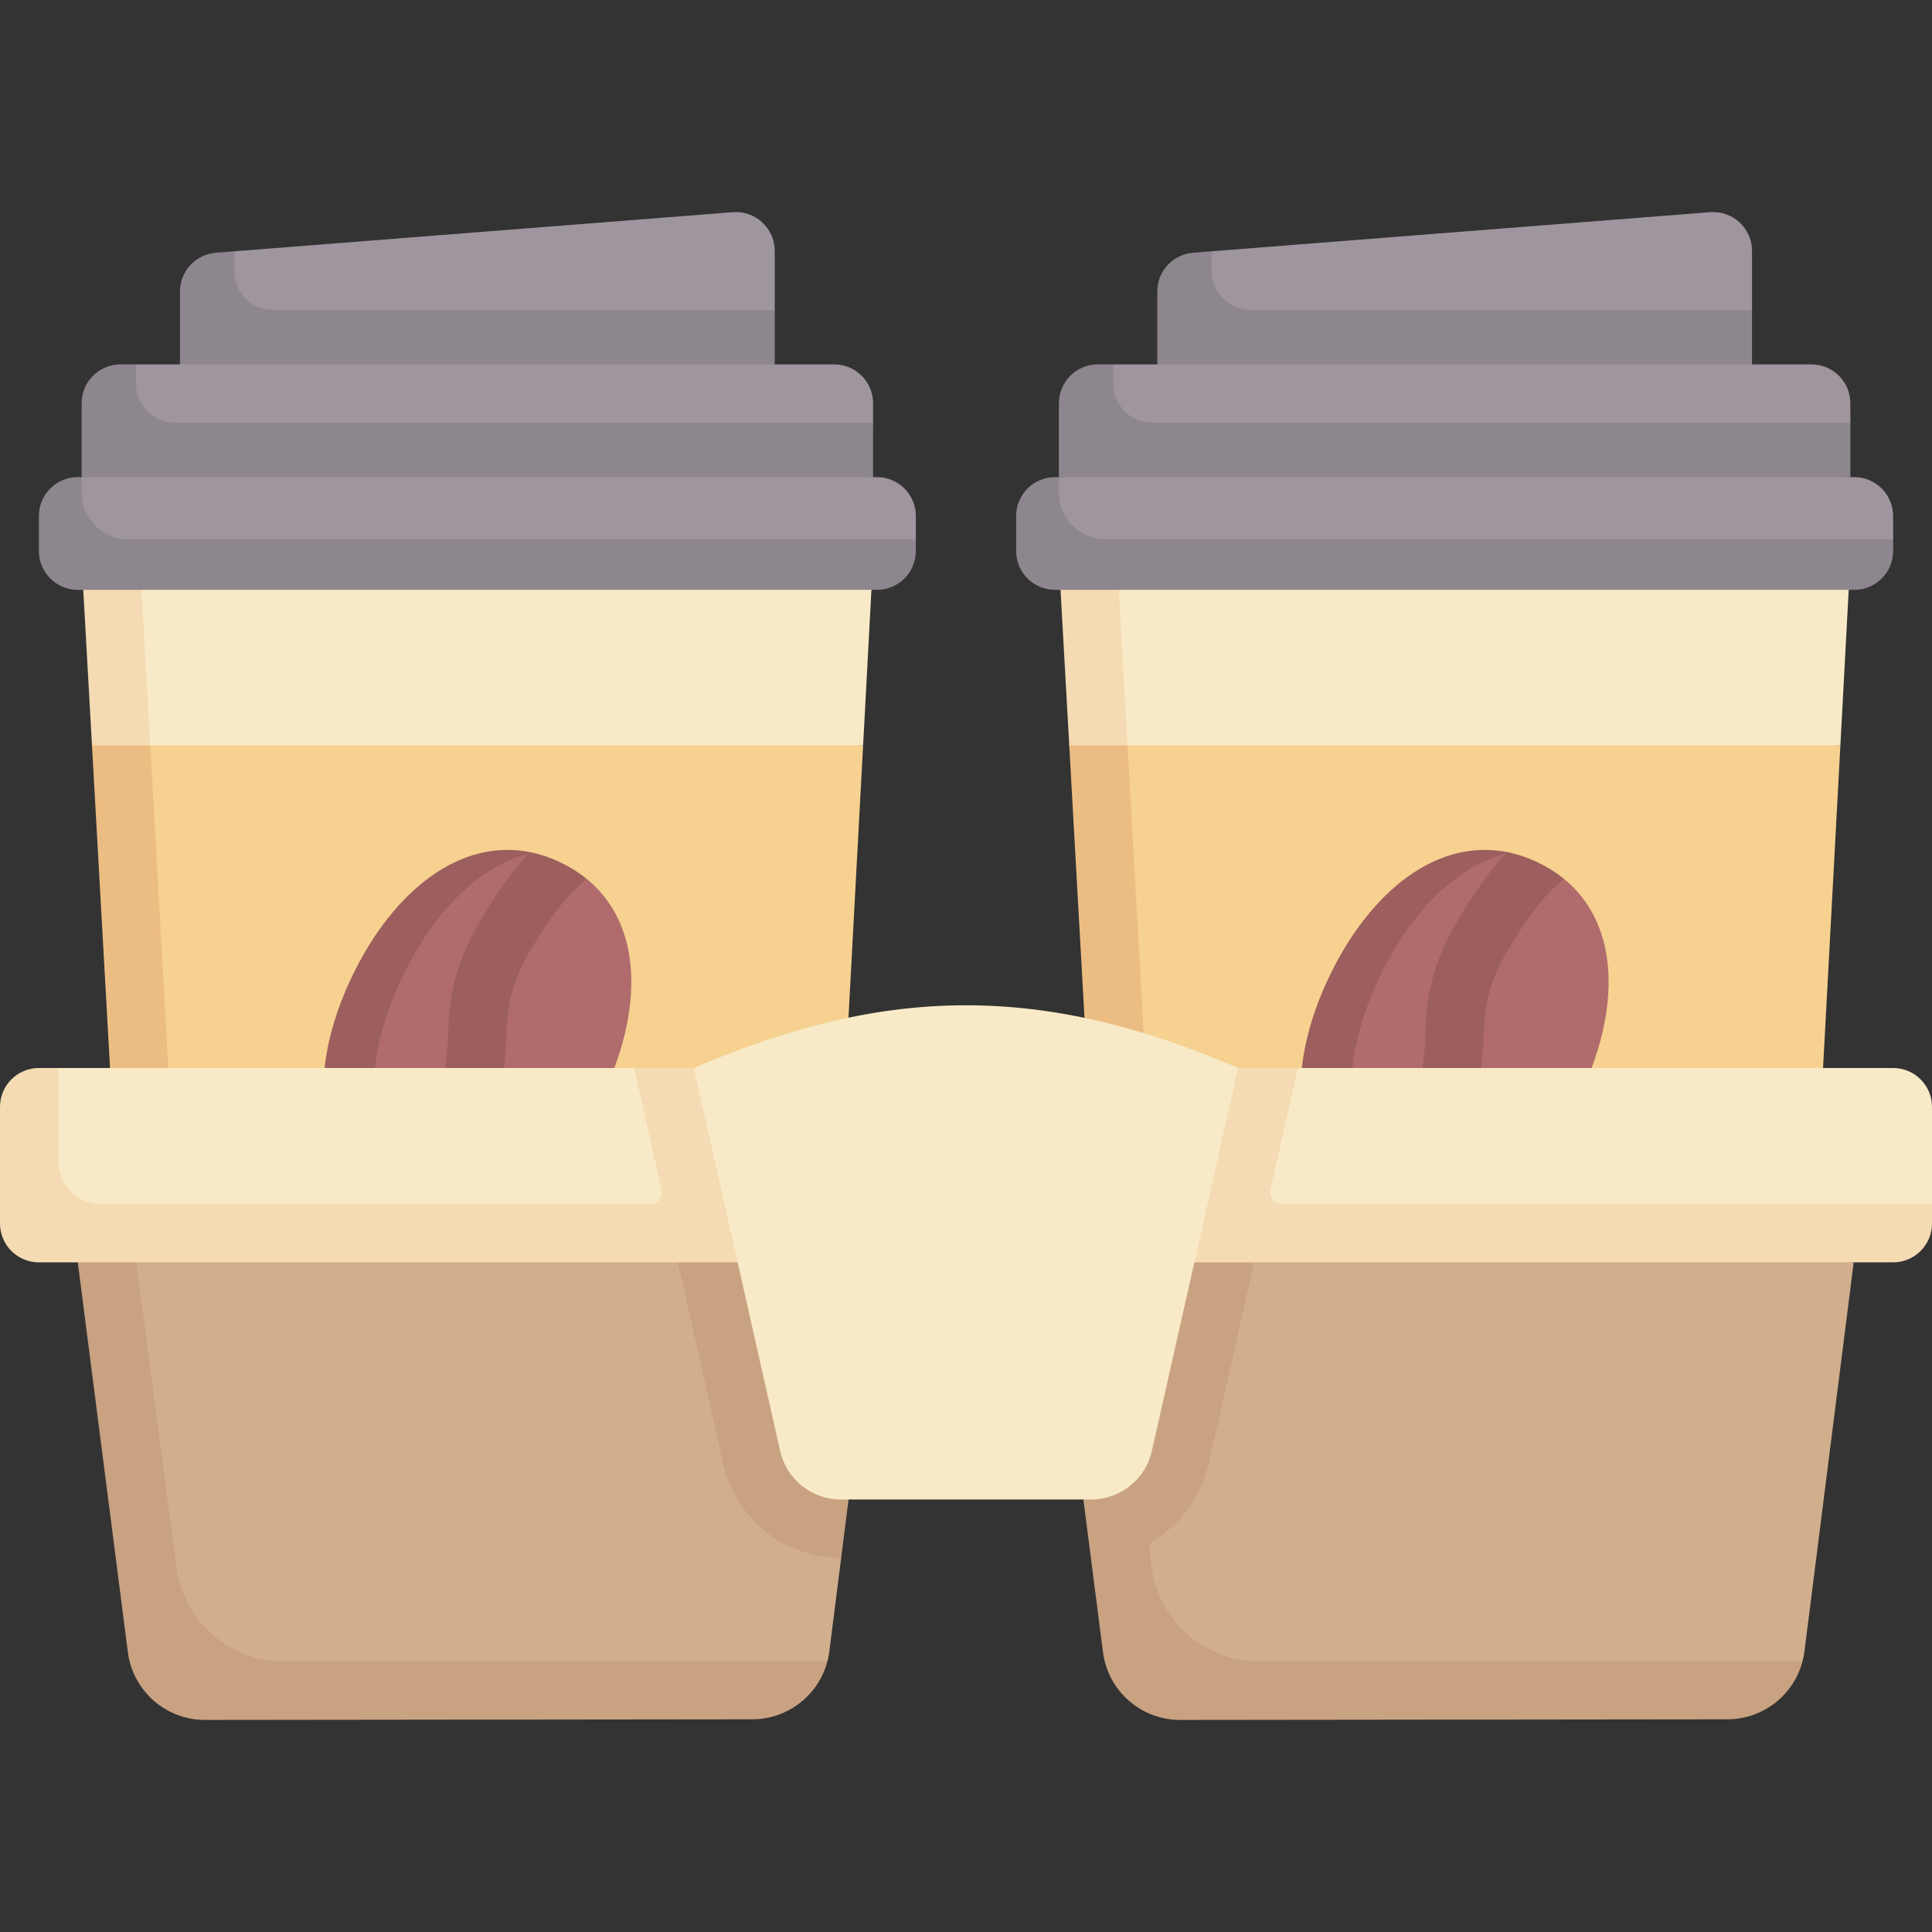 <svg id="Capa_1" enable-background="new 0 0 497 497" height="512" viewBox="0 0 497 497" width="512" xmlns="http://www.w3.org/2000/svg"><rect x="0" y="0" width="497" height="497" fill="#333333" stroke="none"/><g><g><path d="m439.918 54.583-128.218 10.057-3.159 1.289c-5.204.408-9.218 4.75-9.218 9.969l-.598 19.864 148.671-1.025 3.304-15v-15.184c0-5.831-4.969-10.426-10.782-9.97z" fill="#9e959e"/><path d="m450.701 79.738v15h-153v-19.75c0-5.22 4.01-9.56 9.22-9.97l4.779-.378.001 5.098c0 5.523 4.477 10 10 10z" fill="#8e868e"/><path d="m465.999 93.738h-179.598l-2.179 1c-5.523 0-10 4.477-10 10l.33 18h199.046l2.402-14v-5c-.001-5.523-4.478-10-10.001-10z" fill="#9e959e"/><path d="m476.001 108.738v14l-98.953 5.619-104.647-5.619v-19c0-5.523 4.477-10 10-10h4v5c0 5.523 4.477 10 10 10z" fill="#8e868e"/><path d="m473.431 191.738-7.63 142.06-182.791-.03 1.23-100.218-9.179-41.812 105.179-6.078z" fill="#f6d190"/><path d="m475.601 151.238-2.17 40.5h-198.37l3.124-18.849-5.384-21.481z" fill="#f9eac7"/><path d="m298.01 333.768h-15l-7.949-142.03 6.37-4.097 8.63 4.097z" fill="#ecbd83"/><path d="m287.801 151.408 2.26 40.33h-15l-2.26-40.33z" fill="#f4dbb3"/><path d="m344.57 252.238c-11.884 24.595-13.021 48.538 8.112 58.749s41.756-4.417 53.639-29.012c10.529-21.792 10.665-44.096-4.14-55.999 0 0-4.891-1.253-7.3-2.417-2.673-1.291-4.599-3.547-7.239-4.073-18.231-3.639-32.691 11.268-43.072 32.752z" fill="#b06c6c"/><path d="m365.681 310.988c2.44 1.18 4.86 2.02 7.27 2.56-6.51 1.46-13.36.78-20.27-2.56-21.13-10.21-22.49-35.46-10.6-60.05 10.51-21.76 27.86-35.72 46.36-31.58-13.41 2.98-25.36 15.02-33.36 31.58-11.89 24.59-10.53 49.84 10.6 60.05z" fill="#9d5e5e"/><g><path d="m402.181 225.978-.97 1.05c-.16.17-.32.33-.49.48-3.99 3.57-7.67 8.37-12.32 16.05-6.17 10.2-6.44 16.25-6.75 23.25-.35 7.89-.74 16.83-8.8 30.27-4.27 7.11-8.13 12.4-12.19 16.62-2.64-.52-5.31-1.42-7.98-2.71-2.36-1.14-4.47-2.47-6.35-3.97.35-.59.8-1.13 1.34-1.61 4.09-3.67 7.77-8.47 12.31-16.04 6.11-10.18 6.38-16.22 6.69-23.22.34-7.91.74-16.88 8.89-30.35 4.39-7.25 8.18-12.44 12.18-16.59 2.64.52 5.31 1.42 7.98 2.71 2.41 1.16 4.56 2.52 6.46 4.06z" fill="#9d5e5e"/></g><path d="m476.999 122.738h-204.598l-.151.353c-5.523 0-10 4.477-10 10l.018 7.367c0 5.523 4.477 10 10 10l203.732.119c5.523 0 10-4.477 10-10l1-1.839v-6c-.001-5.523-4.478-10-10.001-10z" fill="#9e959e"/><path d="m487.001 138.738v3c0 5.52-4.48 10-10 10h-205.6c-5.52 0-10-4.48-10-10v-9c0-5.52 4.48-10 10-10h1v4c0 6.63 5.37 12 12 12z" fill="#8e868e"/></g><path d="m476.852 324.738-12.664 100.066c-.108.854-.269 1.69-.479 2.505 0 0-12.397 12.542-21.601 12.553l-136.264-1.925c-10.07.013-18.579-7.464-19.862-17.452l-12.369-95.748 100.792-5.977z" fill="#d2af8c"/><g><path d="m188.518 54.583-128.219 10.057-3.159 1.289c-5.204.408-9.218 4.75-9.218 9.969l-.598 19.864 148.671-1.025 3.304-15v-15.184c0-5.831-4.968-10.426-10.781-9.97z" fill="#9e959e"/><path d="m199.3 79.738v15h-153v-19.75c0-5.22 4.01-9.56 9.22-9.97l4.779-.378.001 5.098c0 5.523 4.477 10 10 10z" fill="#8e868e"/><path d="m214.599 93.738h-179.599l-2.179 1c-5.523 0-10 4.477-10 10l.33 18h199.046l2.402-14v-5c0-5.523-4.477-10-10-10z" fill="#9e959e"/><path d="m224.6 108.738v14l-98.953 5.619-104.647-5.619v-19c0-5.523 4.477-10 10-10h4v5c0 5.523 4.477 10 10 10z" fill="#8e868e"/><path d="m222.03 191.738-7.63 142.06-182.79-.03 1.229-100.218-9.179-41.812 105.179-6.078z" fill="#f6d190"/><path d="m224.2 151.238-2.17 40.5h-198.37l3.124-18.849-5.384-21.481z" fill="#f9eac7"/><path d="m46.61 333.768h-15l-7.95-142.03 6.37-4.097 8.63 4.097z" fill="#ecbd83"/><path d="m36.4 151.408 2.26 40.33h-15l-2.26-40.33z" fill="#f4dbb3"/><path d="m93.17 252.238c-11.884 24.595-13.021 48.538 8.112 58.749s41.756-4.417 53.639-29.012c10.529-21.792 10.665-44.096-4.14-55.999 0 0-4.891-1.253-7.3-2.417-2.673-1.291-4.599-3.547-7.239-4.073-18.231-3.639-32.692 11.268-43.072 32.752z" fill="#b06c6c"/><path d="m114.28 310.988c2.44 1.18 4.86 2.02 7.27 2.56-6.51 1.46-13.36.78-20.27-2.56-21.13-10.21-22.49-35.46-10.6-60.05 10.51-21.76 27.86-35.72 46.36-31.58-13.41 2.98-25.36 15.02-33.36 31.58-11.89 24.59-10.53 49.84 10.6 60.05z" fill="#9d5e5e"/><g><path d="m150.78 225.978-.97 1.05c-.16.17-.32.33-.49.48-3.99 3.57-7.67 8.37-12.32 16.05-6.17 10.2-6.44 16.25-6.75 23.25-.35 7.89-.74 16.83-8.8 30.27-4.27 7.11-8.13 12.4-12.19 16.62-2.64-.52-5.31-1.42-7.98-2.71-2.36-1.14-4.47-2.47-6.35-3.97.35-.59.8-1.13 1.34-1.61 4.09-3.67 7.77-8.47 12.31-16.04 6.11-10.18 6.38-16.22 6.69-23.22.34-7.91.74-16.88 8.89-30.35 4.39-7.25 8.18-12.44 12.18-16.59 2.64.52 5.31 1.42 7.98 2.71 2.41 1.16 4.56 2.52 6.46 4.06z" fill="#9d5e5e"/></g><path d="m225.599 122.738h-204.599l-.151.353c-5.523 0-10 4.477-10 10l.018 7.367c0 5.523 4.477 10 10 10l203.732.119c5.523 0 10-4.477 10-10l1-1.839v-6c0-5.523-4.477-10-10-10z" fill="#9e959e"/><path d="m235.6 138.738v3c0 5.52-4.48 10-10 10h-205.6c-5.52 0-10-4.48-10-10v-9c0-5.52 4.48-10 10-10h1v4c0 6.63 5.37 12 12 12z" fill="#8e868e"/></g><path d="m226.007 324.738-14.653 68.665 5.033 7.346-3.044 24.055c-.108.854-.269 1.69-.479 2.505 0 0-12.397 12.542-21.601 12.553l-136.264-1.925c-10.07.013-18.579-7.464-19.862-17.452l-12.369-95.748 100.792-5.977z" fill="#d2af8c"/><g fill="#c9a281"><path d="m324.005 427.428c-14.06.01-25.95-10.41-27.78-24.35l-.532-4.047c-.152-1.16.381-2.306 1.376-2.921 6.872-4.251 11.985-11.157 13.88-19.562l11.67-51.81h-36.685l-8.03-4.161-7.05 4.161 12.88 100.26c1.28 9.99 9.79 17.46 19.86 17.45l140.78-.16c9.2-.01 17.09-6.28 19.33-14.98z"/><path d="m226.01 324.738-9.623 76.011-.087-.011c-14.6 0-27.04-9.95-30.25-24.19l-12.35-54.86z"/><path d="m212.86 427.308c-2.24 8.7-10.13 14.97-19.33 14.98l-140.78.16c-10.07.01-18.58-7.46-19.86-17.45l-12.88-100.26 7.05-4.161 8.03 4.161 10.29 78.34c1.83 13.94 13.72 24.36 27.78 24.35z"/></g><path d="m12.032 322.889 472.624.809c5.523 0 10-4.477 10-10l2.344-3.96v-25c0-5.523-4.477-10-10-10h-153.13l-85.37 5.05-85.37-5.05h-148.13l-3.206 1.326c-5.523 0-10 4.477-10 10l.239 26.826c-.001 5.522 4.476 9.999 9.999 9.999z" fill="#f9eac7"/><path d="m326.818 306.079 7.052-31.341h-170.74l7.052 31.341c.422 1.876-1.004 3.659-2.927 3.659h-141.255c-6.075 0-11-4.925-11-11v-24h-5c-5.523 0-10 4.477-10 10v30c0 5.523 4.477 10 10 10h164.38 148.24 164.38c5.523 0 10-4.477 10-10v-5h-167.255c-1.922 0-3.349-1.783-2.927-3.659z" fill="#f4dbb3"/><path d="m178.5 274.738c50-21.511 90-21.511 140 0l-22.188 98.516c-1.644 7.299-8.127 12.484-15.609 12.484h-64.406c-7.482 0-13.965-5.185-15.609-12.484z" fill="#f9eac7"/></g></svg>